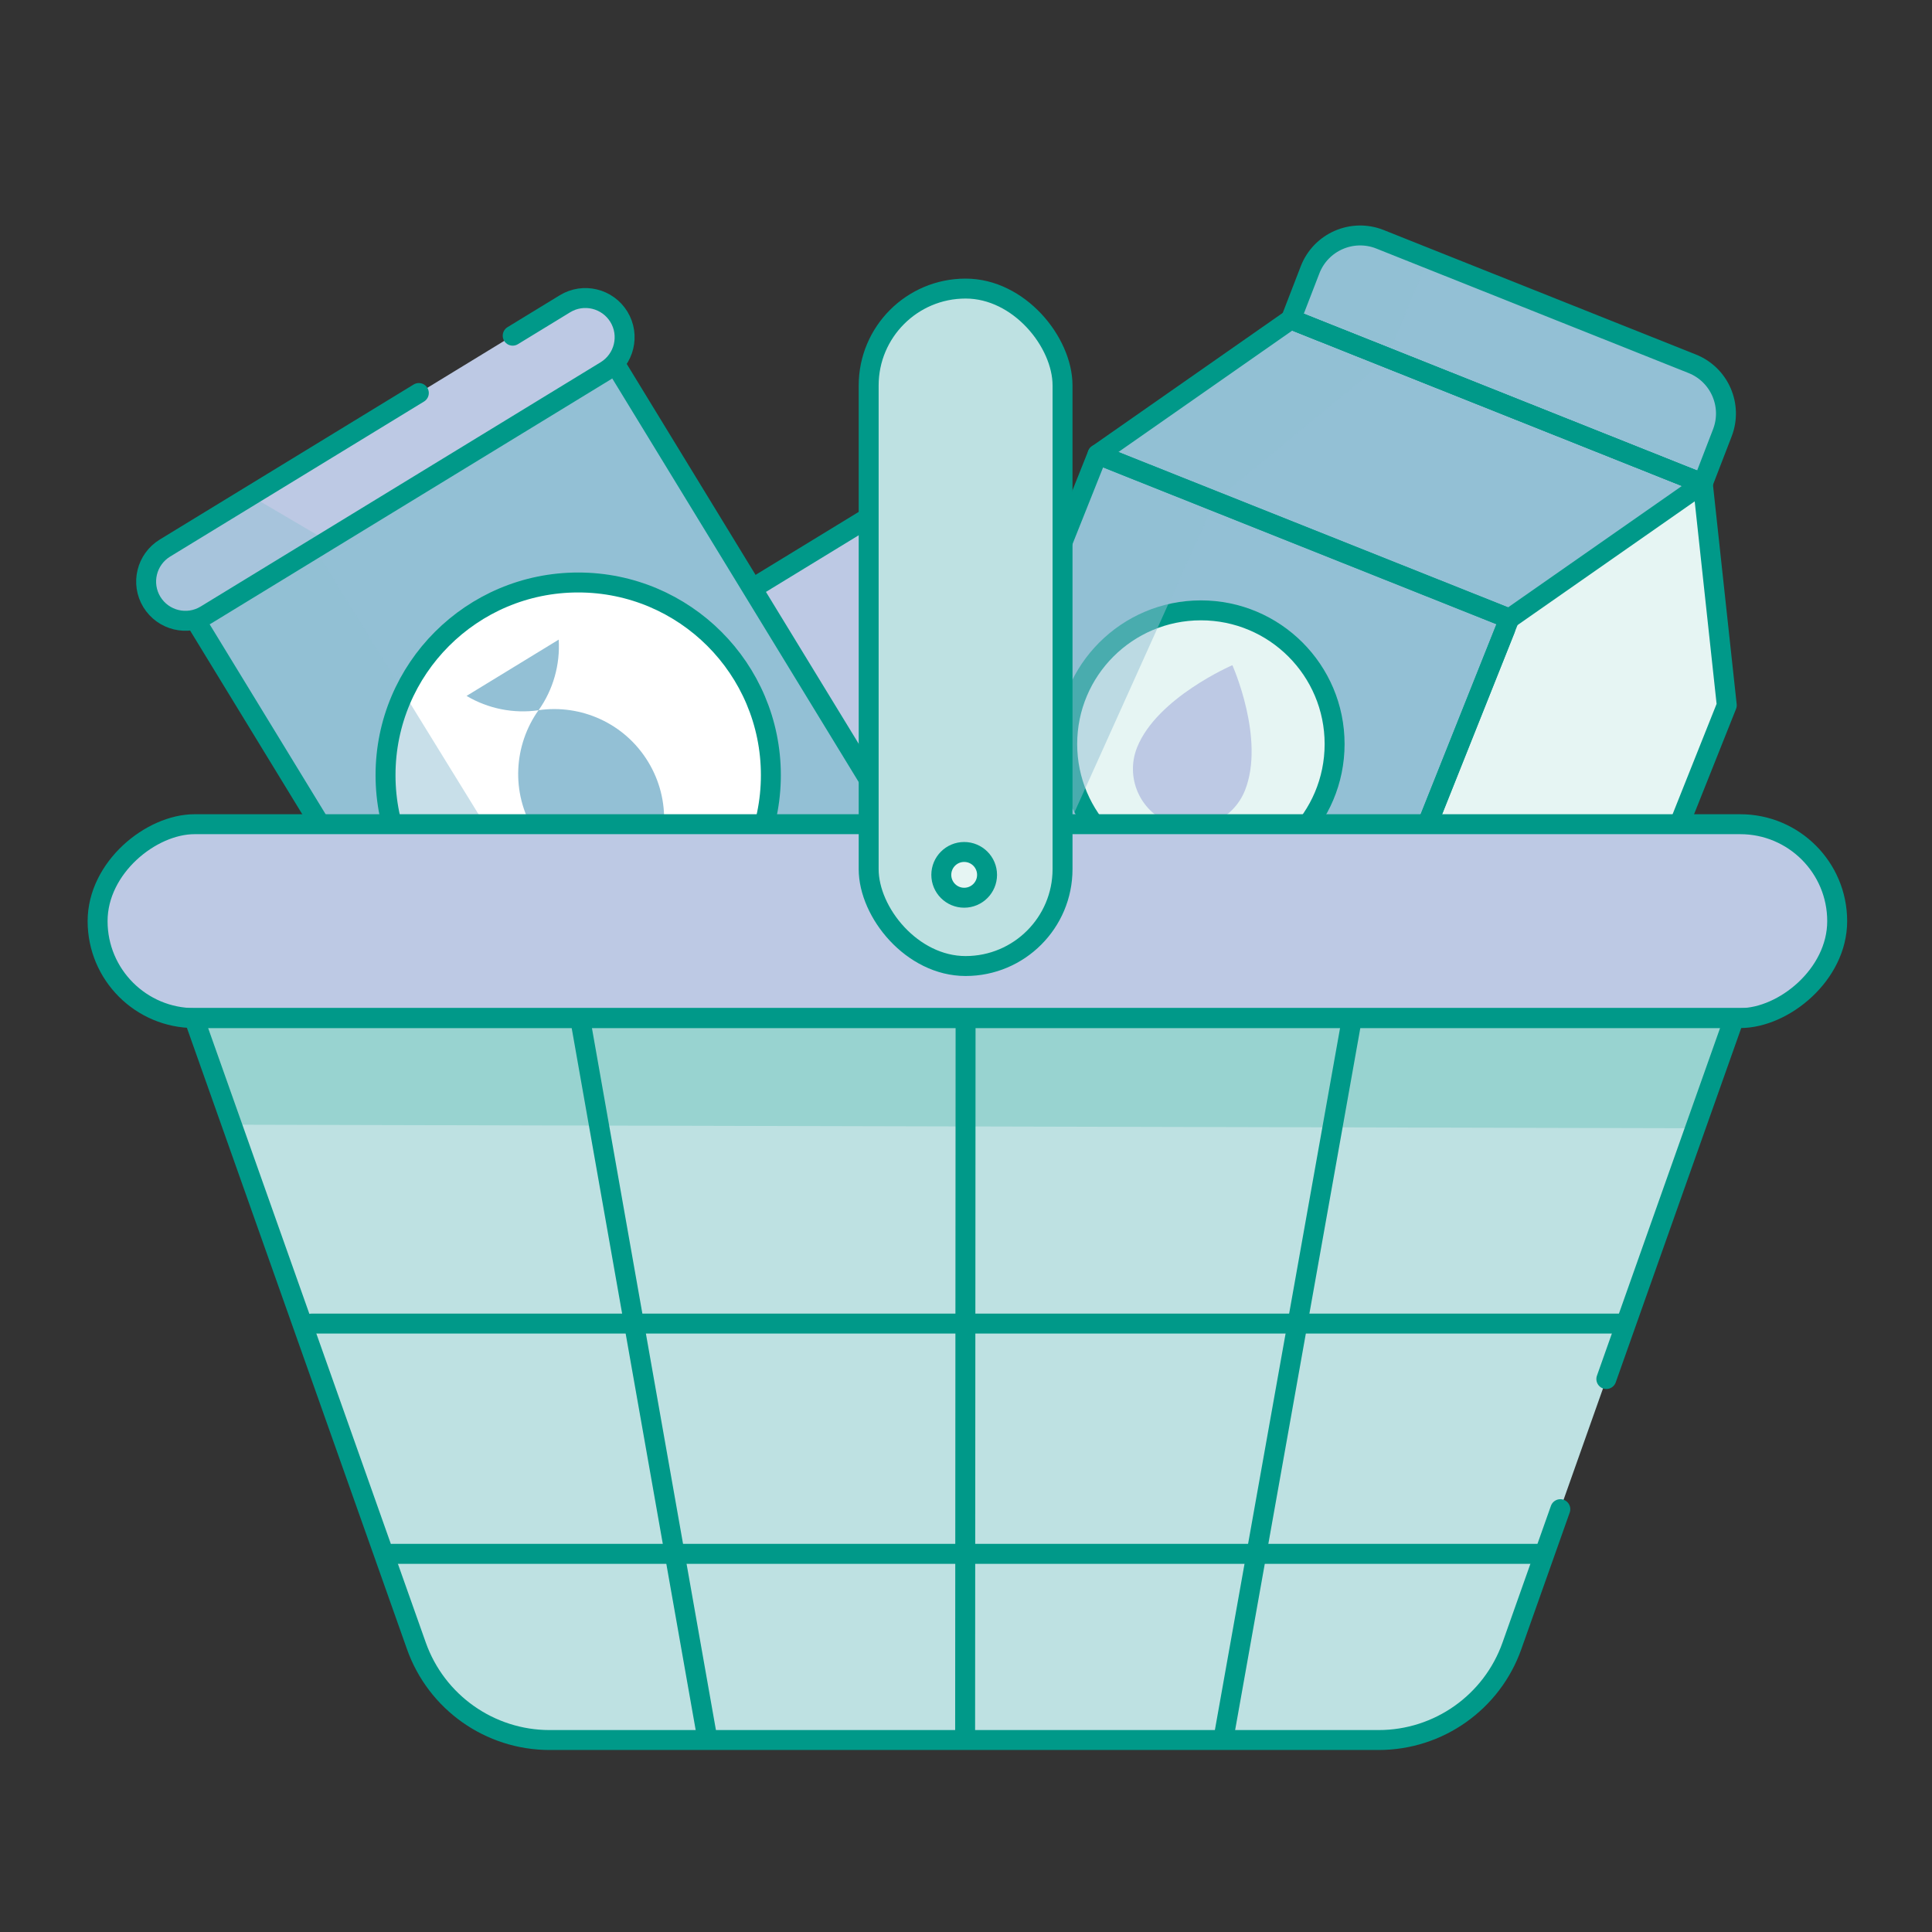 <?xml version="1.0" encoding="UTF-8"?><svg xmlns="http://www.w3.org/2000/svg" width="387.57" height="387.57" viewBox="0 0 387.57 387.57"><rect x="0" y="0" width="387.57" height="387.57" fill="#333333" stroke="none"/><defs><style>.cls-1,.cls-2{fill:#e6f5f3;}.cls-3{fill:#fff;}.cls-4{fill:#bee1e2;}.cls-5{fill:#bdc9e4;}.cls-6,.cls-7{fill:#93c0d5;}.cls-2,.cls-8,.cls-9{stroke:#009989;stroke-linecap:round;stroke-width:4px;}.cls-2,.cls-9{stroke-miterlimit:10;}.cls-10{fill:#73c7be;}.cls-10,.cls-7{mix-blend-mode:multiply;opacity:.5;}.cls-8{stroke-linejoin:round;}.cls-8,.cls-9{fill:none;}.cls-11{isolation:isolate;}</style></defs><g class="cls-11"><g id="diseños"><rect class="cls-5" x="94.31" y="93.88" width="98.63" height="172.88" transform="translate(222.65 -36.24) rotate(58.59)"/><rect class="cls-9" x="94.31" y="93.88" width="98.63" height="172.88" transform="translate(222.65 -36.24) rotate(58.59)"/><rect class="cls-5" x="168.59" y="123.68" width="109.77" height="15.74" rx="7.87" ry="7.87" transform="translate(219.26 -127.73) rotate(58.59)"/><polygon class="cls-7" points="215.7 105.32 207.71 118.9 191.28 92.5 194.3 87.29 197.6 83.67 202.05 84.43 215.7 105.32"/><rect class="cls-9" x="168.59" y="123.68" width="109.77" height="15.74" rx="7.87" ry="7.87" transform="translate(219.26 -127.73) rotate(58.59)"/><rect class="cls-6" x="76.75" y="85.57" width="98.63" height="172.88" transform="translate(-71.17 90.92) rotate(-31.41)"/><circle class="cls-3" cx="115.99" cy="155.5" r="38.65"/><polygon class="cls-7" points="129.99 270.71 153.46 256.56 63.66 110.88 40.87 124.8 129.99 270.71"/><rect class="cls-9" x="76.75" y="85.57" width="98.63" height="172.88" transform="translate(-71.17 90.92) rotate(-31.41)"/><circle class="cls-9" cx="115.99" cy="155.5" r="38.65"/><rect class="cls-5" x="22.42" y="84.29" width="109.77" height="15.74" rx="7.87" ry="7.87" transform="translate(-36.71 53.8) rotate(-31.41)"/><polygon class="cls-7" points="51.07 99.93 64.66 107.92 38.25 124.36 33.04 121.33 29.43 118.04 30.19 113.58 51.07 99.93"/><path class="cls-9" d="m102.85,67.34l10.48-6.4c3.71-2.27,8.55-1.09,10.82,2.61h0c2.27,3.71,1.09,8.55-2.61,10.82l-80.25,49.01c-3.71,2.27-8.55,1.09-10.82-2.61h0c-2.27-3.71-1.09-8.55,2.61-10.82l50.94-31.11"/><path class="cls-6" d="m108.03,142.47c-4.95,6.97-5.59,16.5-.85,24.26,4.74,7.76,13.51,11.55,21.97,10.32,4.95-6.97,5.59-16.5.85-24.26-4.74-7.76-13.51-11.55-21.97-10.32Z"/><path class="cls-6" d="m93.59,139.6c4.32,2.57,9.44,3.6,14.45,2.88,2.93-4.12,4.35-9.15,4.04-14.17l-18.48,11.29Z"/><rect class="cls-6" x="190.94" y="102.62" width="88.94" height="140.82" transform="translate(80.82 -74.88) rotate(21.74)"/><polygon class="cls-1" points="341.59 97 258.97 64.06 263.79 108.54 302.8 124.09 250.65 254.9 294.25 272.29 346.4 141.48 341.59 97"/><path class="cls-6" d="m341.59,97l-82.62-32.94,3.84-9.94c2.16-5.58,8.46-8.33,14.02-6.12l62.63,24.97c5.48,2.18,8.18,8.37,6.05,13.87l-3.92,10.16Z"/><line class="cls-6" x1="341.59" y1="97" x2="258.97" y2="64.06"/><circle class="cls-2" cx="240.91" cy="149.26" r="26.82"/><path class="cls-5" d="m249.74,158.57c-2.38,5.97-9.16,8.89-15.13,6.51s-8.89-9.16-6.51-15.13c3.99-10,19.12-16.51,19.12-16.51,0,0,6.63,14.81,2.52,25.14Z"/><polygon class="cls-6" points="341.59 97 258.97 64.06 220.18 91.16 302.8 124.09 341.59 97"/><polygon class="cls-7" points="185.44 229.76 243.68 100.52 278.13 72.12 286.63 51.55 273.77 47.28 265.68 49.17 259.88 61.48 257.89 64.01 219.23 92.58 168.03 221.97 185.44 229.76"/><polygon class="cls-8" points="341.59 97 258.97 64.06 220.18 91.16 302.8 124.09 341.59 97"/><path class="cls-8" d="m341.59,97l-82.62-32.94,3.84-9.94c2.16-5.58,8.46-8.33,14.02-6.12l62.63,24.97c5.48,2.18,8.18,8.37,6.05,13.87l-3.92,10.16Z"/><polyline class="cls-8" points="258.97 64.06 341.59 97 346.4 141.48 294.25 272.29 250.65 254.9 301.95 126.23"/><rect class="cls-8" x="190.94" y="102.62" width="88.94" height="140.82" transform="translate(80.82 -74.88) rotate(21.74)"/><path class="cls-4" d="m276.57,349.06H110.26c-12.01,0-22.72-7.57-26.73-18.89l-44.61-125.95h308.97l-44.61,125.95c-4.01,11.32-14.72,18.89-26.73,18.89Z"/><line class="cls-4" x1="116.65" y1="205.87" x2="141.88" y2="348.71"/><line class="cls-4" x1="193.7" y1="205.87" x2="193.61" y2="348.71"/><line class="cls-4" x1="270.92" y1="205.87" x2="245.45" y2="348.71"/><polygon class="cls-10" points="45.7 225.62 340.08 226.33 346.4 203.56 38.93 204.22 45.7 225.62"/><rect class="cls-5" x="174.62" y="10.29" width="38.89" height="348.97" rx="19.44" ry="19.44" transform="translate(378.84 -9.28) rotate(90)"/><rect class="cls-9" x="174.62" y="10.29" width="38.89" height="348.97" rx="19.44" ry="19.44" transform="translate(378.84 -9.28) rotate(90)"/><rect class="cls-4" x="174.26" y="57.89" width="38.89" height="135.9" rx="19.44" ry="19.44"/><rect class="cls-9" x="174.26" y="57.89" width="38.89" height="135.9" rx="19.44" ry="19.44"/><path class="cls-9" d="m313.01,302.75l-9.71,27.42c-4.01,11.32-14.72,18.89-26.73,18.89H110.26c-12.01,0-22.72-7.57-26.73-18.89l-44.61-125.95h308.97l-25.65,72.42"/><line class="cls-9" x1="116.65" y1="205.87" x2="141.88" y2="348.71"/><line class="cls-9" x1="193.7" y1="205.87" x2="193.61" y2="348.71"/><line class="cls-9" x1="324.83" y1="265.52" x2="62.49" y2="265.52"/><line class="cls-9" x1="308.64" y1="311.71" x2="78.62" y2="311.71"/><line class="cls-9" x1="270.92" y1="205.87" x2="245.45" y2="348.71"/><circle class="cls-2" cx="193.42" cy="175.5" r="4.59"/></g></g></svg>